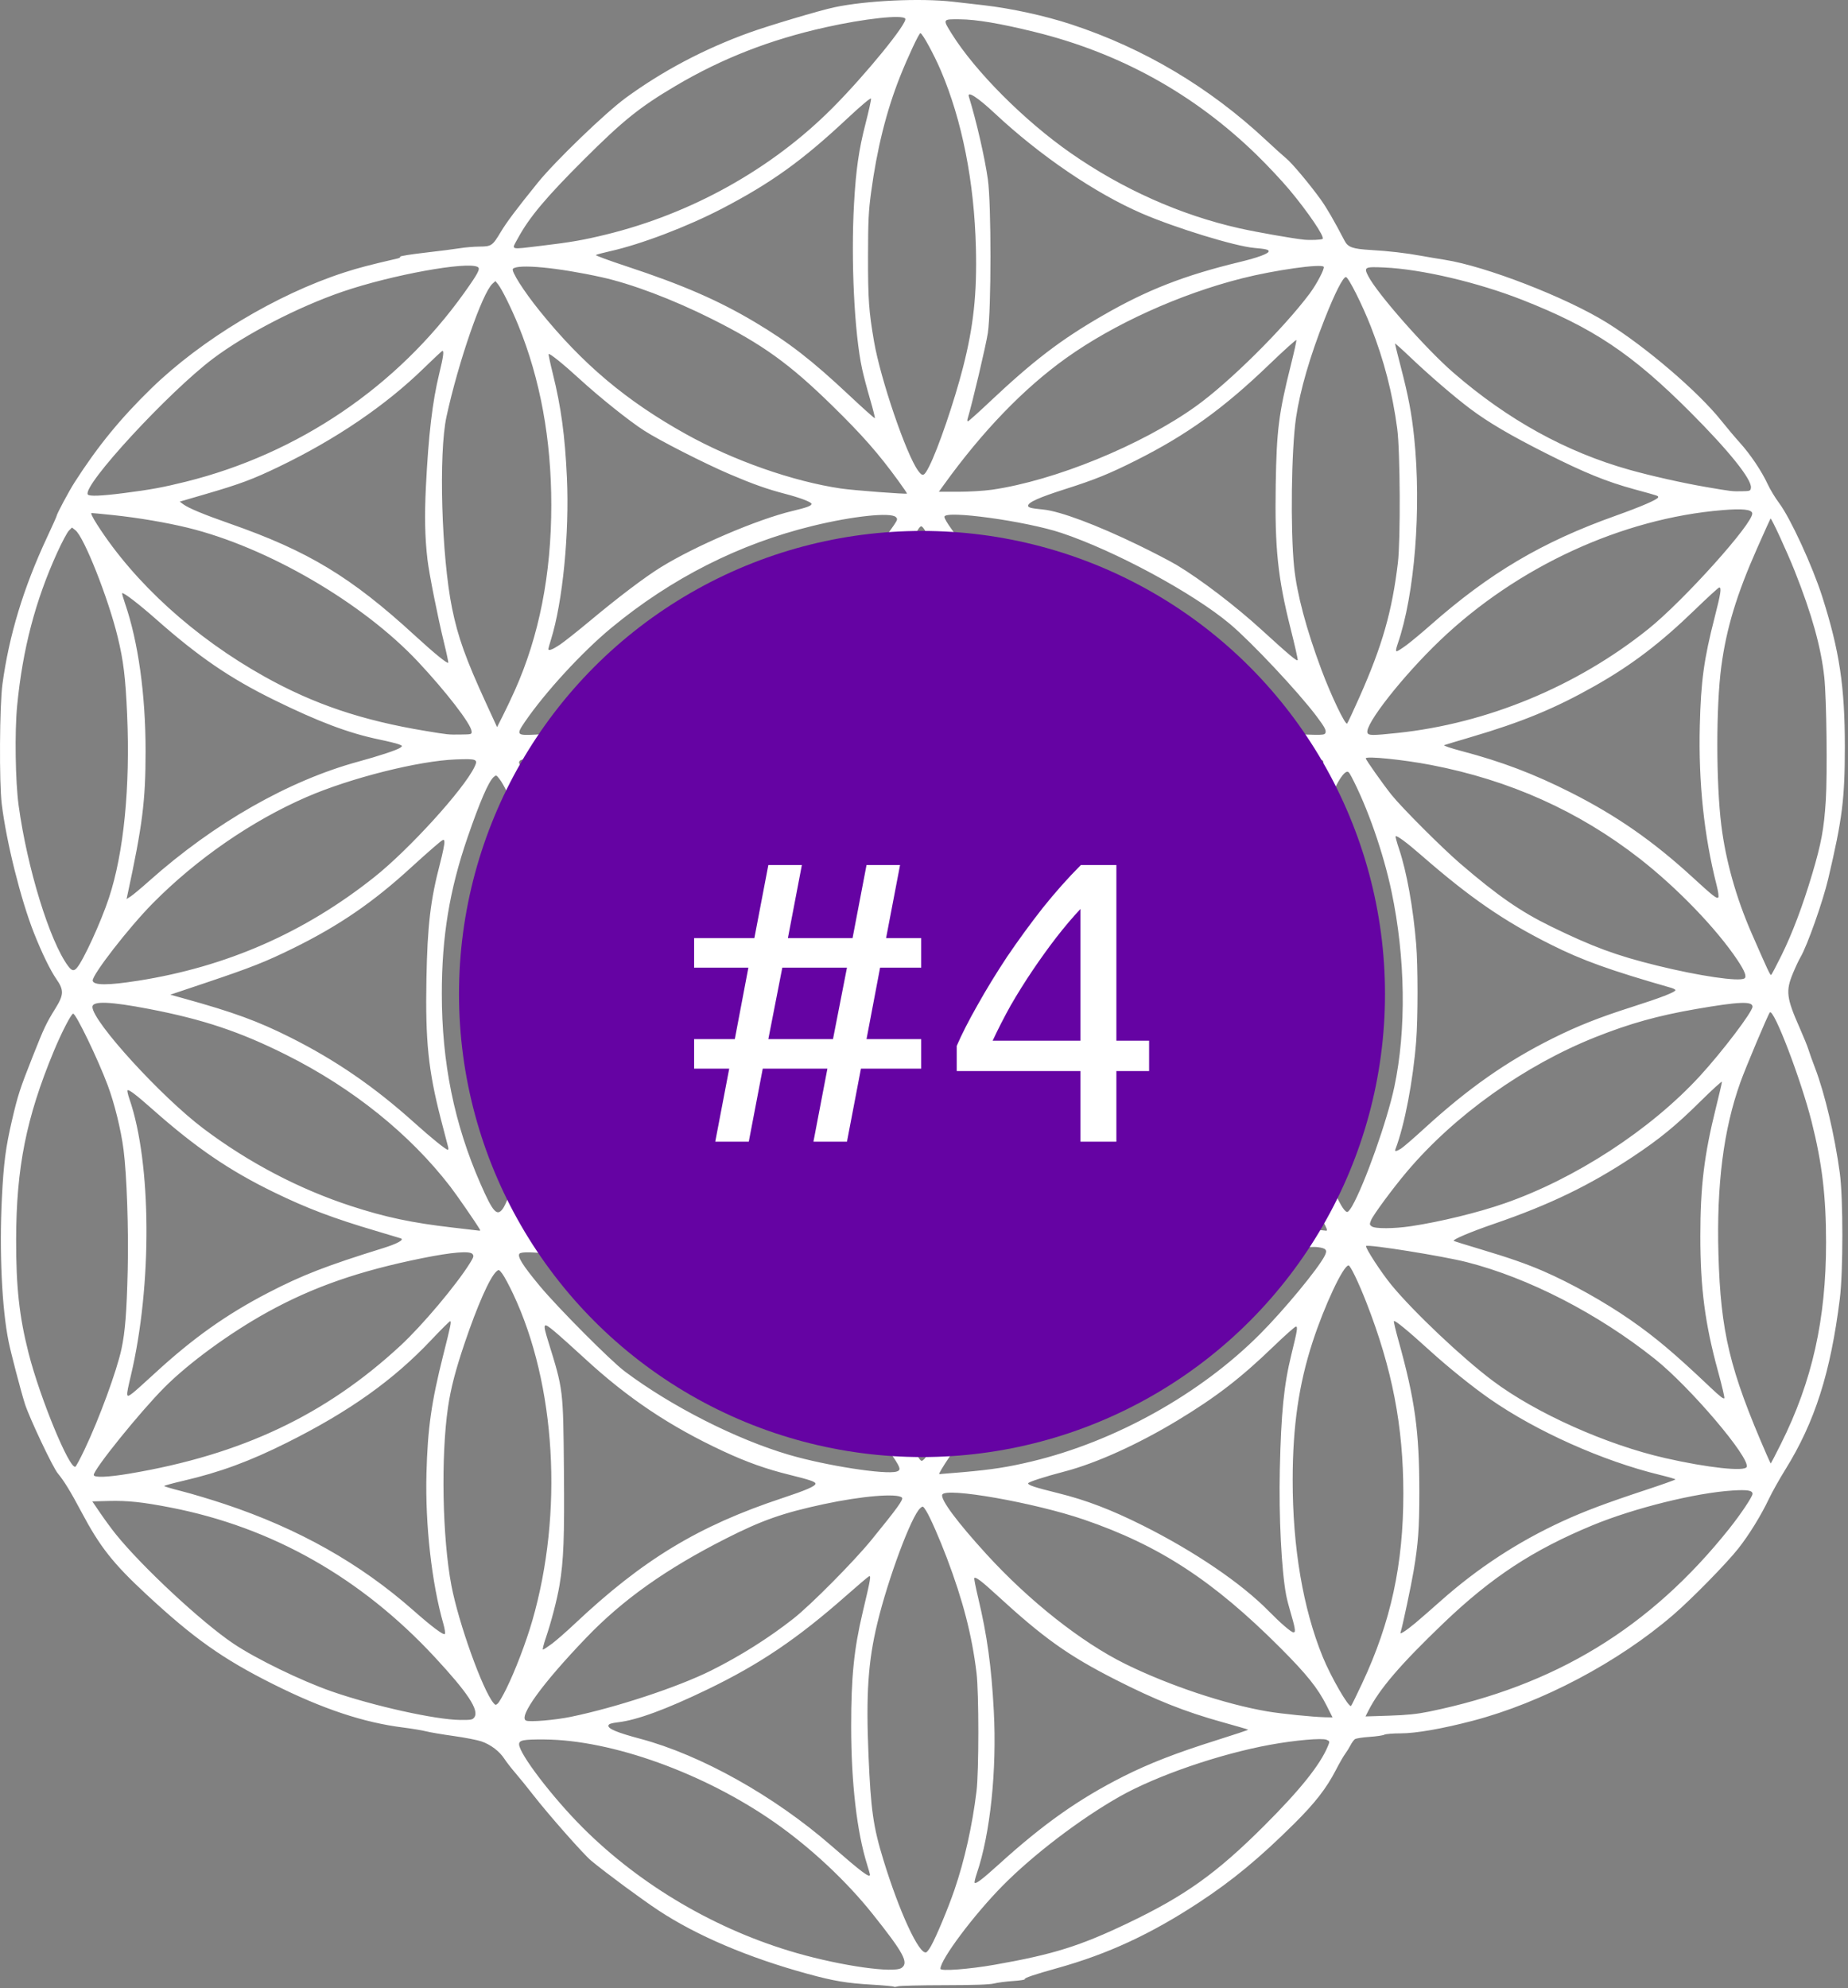 <?xml version="1.0" encoding="UTF-8"?> <svg xmlns="http://www.w3.org/2000/svg" width="463" height="498" viewBox="0 0 463 498" fill="none"><rect x="0" y="0" width="463" height="498" fill="#808080" stroke="none"/> <path d="M223.918 497.666C223.816 497.564 221.347 497.339 218.433 497.167C212.115 496.794 208.898 496.254 202.376 494.47C187.529 490.406 174.6 484.912 165.016 478.593C160.766 475.791 151.936 469.271 148.125 466.12C146.195 464.524 137.307 454.446 133.497 449.531C132.148 447.791 130.203 445.394 129.175 444.203C128.147 443.012 126.888 441.392 126.376 440.603C125.144 438.701 122.947 437.032 120.628 436.234C119.59 435.877 116.453 435.266 113.657 434.877C110.86 434.488 107.748 433.96 106.74 433.704C105.733 433.448 103.186 433.025 101.079 432.761C91.066 431.508 80.843 428.1 68.377 421.858C55.777 415.549 48.518 410.403 36.605 399.337C28.238 391.564 25.014 387.46 20.317 378.601C17.702 373.67 16.007 370.906 14.48 369.086C13.223 367.587 7.315 355.09 6.226 351.628C5.217 348.422 2.771 339.083 2.17 336.143C0.476 327.865 -0.201 313.476 0.474 300.09C0.916 291.309 1.424 287.414 3.013 280.601C4.478 274.318 4.965 272.817 8.174 264.704C11.037 257.466 11.557 256.363 13.881 252.616C16.014 249.175 16.049 248.027 14.107 245.233C12.602 243.066 10.499 238.744 8.518 233.744C5.225 225.432 1.607 210.965 0.44 201.442C-0.223 196.03 -0.113 176.776 0.611 171.4C2.259 159.172 5.89 147.218 11.791 134.593C13.097 131.8 14.165 129.42 14.165 129.304C14.165 128.845 17.242 123.081 18.712 120.789C24.466 111.816 30.137 104.87 37.847 97.355C50.421 85.097 69.247 73.771 86.182 68.276C89.745 67.119 92.559 66.381 99.677 64.734C100.097 64.637 100.366 64.439 100.277 64.293C100.187 64.148 102.99 63.699 106.507 63.296C110.024 62.893 113.95 62.392 115.232 62.18C116.514 61.968 118.709 61.785 120.109 61.771C123.133 61.749 123.391 61.567 125.449 58.13C126.946 55.632 129.381 52.389 134.739 45.763C139.107 40.361 151.702 28.221 156.801 24.499C166.086 17.721 176.404 12.273 187.684 8.189C192.511 6.442 205.302 2.628 208.973 1.842C216.91 0.14 230.588 -0.507 238.777 0.431C241.341 0.726 244.788 1.12 246.436 1.309C253.431 2.111 261.842 3.951 268.427 6.119C286.599 12.104 302.998 21.854 317.199 35.116C319.306 37.083 321.589 39.146 322.274 39.7C323.669 40.828 328.113 46.125 330.854 49.925C332.376 52.035 334.268 55.301 336.877 60.321C337.716 61.936 338.898 62.356 343.34 62.617C347.96 62.888 352.21 63.377 355.995 64.071C357.46 64.34 360.157 64.794 361.989 65.083C372.252 66.699 392.28 74.457 402.485 80.769C412.28 86.828 425.469 98.115 431.275 105.408C432.612 107.088 434.701 109.566 435.916 110.913C438.576 113.863 441.393 118.061 442.887 121.303C443.491 122.614 444.776 124.735 445.74 126.017C448.549 129.749 454.107 141.811 456.549 149.476C460.869 163.034 462.214 171.982 462.208 187.123C462.203 200.159 461.576 205.129 458.061 220.08C456.706 225.843 452.782 236.938 451.087 239.801C450.687 240.477 449.844 242.27 449.215 243.785C447.353 248.266 447.563 249.964 450.919 257.554C451.891 259.752 452.864 262.149 453.081 262.882C453.298 263.614 454.048 265.713 454.749 267.544C457.198 273.95 459.686 284.512 460.953 293.891C461.799 300.145 461.798 318.551 460.953 325.321C458.637 343.871 454.697 356.23 447.313 368.11C445.833 370.492 443.972 373.81 443.179 375.484C441.222 379.612 438.2 384.512 435.505 387.925C432.572 391.642 423.878 400.508 419.265 404.487C405.443 416.409 386.297 426.528 368.982 431.061C361.33 433.065 354.748 434.213 350.921 434.213C349.017 434.213 347.172 434.367 346.821 434.554C346.47 434.742 344.782 434.987 343.07 435.1C341.357 435.213 339.729 435.471 339.452 435.675C339.175 435.879 338.677 436.569 338.347 437.21C338.018 437.851 337.411 438.825 337 439.374C336.588 439.924 335.557 441.722 334.707 443.37C332.326 447.987 329.465 451.668 324.192 456.896C315.501 465.516 308.764 471.085 300.352 476.606C288.272 484.533 277.591 489.481 264.936 493.012C259.056 494.653 256.563 495.5 256.746 495.797C256.833 495.937 255.506 496.145 253.799 496.256C252.091 496.368 249.96 496.645 249.064 496.872C247.944 497.155 244.056 497.288 236.612 497.3C230.66 497.306 225.411 497.436 224.947 497.583C224.483 497.731 224.02 497.768 223.918 497.666ZM225.882 492.97C227.727 491.677 226.431 489.259 218.66 479.502C212.016 471.16 203.002 462.748 193.946 456.436C176.304 444.141 153.269 435.861 136.378 435.743C131.149 435.71 130.051 435.915 130.051 436.94C130.051 439.303 138.429 450.274 146.026 457.86C160.564 472.377 179.59 483.517 199.649 489.26C210.932 492.491 223.94 494.33 225.882 492.97ZM249.235 492.17C263.916 489.587 270.561 487.506 282.733 481.68C296.967 474.867 304.822 469.249 316.723 457.368C325.71 448.398 330.736 442.124 332.675 437.456C333.189 436.221 333.184 436.197 332.364 435.823C331.279 435.328 324.42 435.935 318.199 437.074C305.466 439.407 289.749 444.817 280.515 450.045C270.662 455.624 258.876 464.605 251.192 472.389C243.992 479.682 235.614 490.871 235.614 493.193C235.614 493.844 242.775 493.306 249.235 492.17ZM233.253 487.499C234.626 485.032 237.55 478.024 239.129 473.416C241.66 466.033 243.601 457.353 244.657 448.699C245.265 443.721 245.265 424.04 244.657 419.061C243.5 409.578 241.284 400.996 237.219 390.257C235.374 385.383 233.031 380.05 232.058 378.508C231.249 377.227 231.227 377.217 230.543 377.821C228.343 379.765 222.534 395.343 219.821 406.574C217.489 416.227 216.946 424.312 217.596 439.69C218.175 453.378 218.775 457.597 221.326 465.919C225.324 478.962 230.269 489.653 232.038 489.077C232.264 489.004 232.811 488.293 233.253 487.499ZM250.351 466.934C261.474 456.86 270.354 450.601 281.492 444.984C287.861 441.773 294.686 439.119 304.613 435.994C309.137 434.57 312.788 433.354 312.726 433.292C312.661 433.227 309.711 432.371 306.165 431.383C296.815 428.779 289.519 425.873 279.403 420.721C267.566 414.693 261.44 410.321 249.619 399.462C245.916 396.061 244.453 394.959 244.102 395.31C244.008 395.404 244.446 397.639 245.076 400.278C247.318 409.675 248.394 417.471 248.99 428.636C249.776 443.386 248.109 459.357 244.751 469.235C244.336 470.457 244.083 471.543 244.188 471.648C244.525 471.985 246.124 470.762 250.351 466.934ZM217.96 469.595C217.955 469.46 217.65 468.371 217.276 467.18C214.676 458.89 213.256 446.619 213.251 432.382C213.246 420.12 213.96 413.068 216.133 403.91C218.155 395.389 218.296 394.561 217.671 394.906C217.374 395.07 214.827 397.237 212.01 399.72C199.753 410.53 190.291 416.919 177.171 423.246C166.873 428.212 159.62 430.875 154.862 431.439C153.125 431.646 152.507 431.852 152.431 432.254C152.28 433.054 154.644 434.035 160.448 435.581C175.605 439.619 193.955 449.89 208.242 462.331C215.984 469.074 217.976 470.563 217.96 469.595ZM143.038 430.07C154.46 427.705 169.817 422.636 178.17 418.473C185.459 414.84 192.665 410.293 198.815 405.447C203.201 401.99 213.891 391.206 218.329 385.761C224.844 377.767 226.413 375.595 225.982 375.164C224.826 374.007 215.885 374.754 206.339 376.805C196.113 379.002 190.865 380.851 181.833 385.436C166.834 393.049 156.017 400.731 146.862 410.272C135.911 421.683 129.799 430.101 131.799 431.019C132.693 431.428 139.081 430.889 143.038 430.07ZM118.844 430.188C120.091 428.408 117.232 424.068 108.899 415.092C90.424 395.191 68.13 382.576 42.711 377.637C35.668 376.269 31.977 375.879 27.221 376L23.126 376.104L25.171 379.101C26.295 380.749 28.034 383.112 29.035 384.352C35.641 392.536 50.538 406.394 58.455 411.719C64.118 415.529 75.466 421.051 83.078 423.7C93.529 427.338 109.123 430.802 115.296 430.856C118.039 430.878 118.408 430.812 118.844 430.188ZM332.375 427.268C330.175 422.887 327.377 419.399 320.704 412.72C303.946 395.946 290.459 387.146 271.577 380.668C259.197 376.42 236.817 372.484 236.073 374.423C235.605 375.64 239.785 381.263 247.164 389.347C257.839 401.041 270.958 411.407 281.945 416.829C292.796 422.184 307.016 426.934 317.532 428.718C321.031 429.311 328.955 430.113 331.938 430.176L333.856 430.215L332.375 427.268ZM358.056 428.762C389.643 422.299 413.445 407.792 433.254 382.93C436.129 379.323 439.079 374.909 439.079 374.216C439.079 373.359 437.824 373.147 434.122 373.377C424.845 373.954 409.375 377.793 398.972 382.099C384.085 388.262 373.662 395.107 361.655 406.606C350.912 416.896 345.608 423.077 342.854 428.515L342.115 429.975L348.056 429.784C352.481 429.641 355.032 429.38 358.056 428.762ZM341.279 421.68C348.475 406.312 351.605 391.879 351.595 374.106C351.589 357.233 348.81 342.882 342.351 326.316C340.384 321.271 338.327 316.995 337.866 316.995C336.553 316.995 331.816 327.079 328.857 336.174C325.395 346.816 323.879 357.297 323.866 370.674C323.849 387.609 326.454 402.947 331.402 415.065C333.471 420.132 337.974 427.915 338.503 427.338C338.647 427.18 339.895 424.636 341.279 421.68ZM126.865 423.016C129.086 418.512 131.801 411.401 133.358 406.014C141.169 378.982 139.287 346.87 128.56 324.127C127.544 321.974 126.325 319.704 125.851 319.082C125.021 317.994 124.965 317.973 124.346 318.533C122.711 320.012 119.614 327.003 116.437 336.384C114.132 343.192 112.946 347.751 112.253 352.46C110.438 364.811 110.825 385.304 113.099 397.204C114.896 406.607 120.937 423.436 123.666 426.64C124.116 427.167 124.221 427.175 124.728 426.721C125.039 426.44 126 424.776 126.865 423.022V423.016ZM138.256 411.784C139.329 410.986 141.931 408.711 144.037 406.727C161.111 390.649 175.037 382.223 196.019 375.277C201.944 373.316 204.311 372.285 204.311 371.667C204.311 371.182 202.906 370.704 197.773 369.438C191.992 368.013 187.132 366.285 181.333 363.594C167.878 357.348 157.32 350.285 146.448 340.257C143.653 337.679 140.282 334.661 138.956 333.548C136.026 331.091 135.891 331.314 137.39 336.143C141.131 348.205 141.104 347.979 141.285 368.214C141.438 385.231 141.22 390.912 140.183 397.083C139.586 400.632 138.124 406.262 136.744 410.32C136.199 411.923 135.878 413.234 136.029 413.234C136.18 413.234 137.182 412.582 138.256 411.784ZM111.085 406.795C108.159 396.565 106.512 381.918 106.846 369.111C107.141 357.838 108.07 351.276 111.045 339.473C112.949 331.92 113.139 330.982 112.764 330.982C112.606 330.982 110.475 333.101 108.027 335.692C98.545 345.727 87.562 353.547 72.016 361.331C62.561 366.066 55.118 368.806 45.884 370.953C43.274 371.56 41.138 372.143 41.138 372.25C41.138 372.357 43.124 372.946 45.551 373.557C47.977 374.169 52.81 375.617 56.29 376.775C74.764 382.924 90.231 391.64 103.577 403.422C108.2 407.504 111.099 409.675 111.453 409.321C111.604 409.169 111.436 408.033 111.085 406.795ZM354.73 406.467C355.863 405.518 358.647 403.092 360.917 401.075C370.191 392.83 380.284 386.227 391.489 381.075C396.905 378.585 402.407 376.517 412.355 373.233C416.43 371.888 419.765 370.703 419.765 370.6C419.765 370.498 418.004 369.986 415.852 369.464C401.549 365.992 384.888 358.543 373.198 350.393C368.834 347.35 362.706 342.41 358.159 338.269C352.727 333.323 349.362 330.566 349.232 330.957C349.166 331.142 349.673 333.283 350.352 335.716C354.521 350.682 355.6 358.501 355.601 373.773C355.601 382.889 355.325 386.687 354.16 393.587C353.559 397.147 351.423 407.235 350.965 408.68C350.771 409.292 350.8 409.296 351.717 408.761C352.241 408.452 353.597 407.422 354.731 406.474L354.73 406.467ZM324.331 407.656C324.208 406.97 323.763 405.283 323.344 403.91C322.925 402.536 322.425 400.588 322.235 399.581C321.059 393.34 320.383 379.923 320.651 368.112C320.974 353.852 321.666 346.961 323.548 339.293C325.049 333.179 325.188 332.314 324.669 332.314C324.428 332.314 321.808 334.65 318.844 337.505C310.785 345.269 304.58 350.039 295.024 355.818C285.121 361.807 274.632 366.552 266.749 368.609C261.658 369.938 257.591 371.258 257.591 371.582C257.591 372.051 259.234 372.588 265.169 374.059C272.12 375.782 278.42 378.189 286.306 382.137C299.263 388.622 311.04 396.626 317.865 403.585C320.838 406.616 323.497 408.905 324.044 408.905C324.454 408.905 324.511 408.654 324.331 407.656ZM32.602 369.124C60.582 364.384 81.569 354.458 100.329 337.091C105.821 332.007 114.337 321.889 117.763 316.378C118.68 314.903 118.76 314.604 118.364 314.127C117.689 313.313 113.228 313.682 105.908 315.155C90.045 318.349 78.509 322.358 67.11 328.639C57.643 333.856 47.27 341.435 41.137 347.614C34.99 353.809 23.489 368.058 23.489 369.479C23.489 370.204 27.048 370.064 32.602 369.124ZM241.441 368.767C248.621 368.13 252.579 367.513 258.424 366.116C279.4 361.102 300.739 349.201 315.708 334.169C321.728 328.123 330.225 317.846 331.876 314.613C332.625 313.15 332.291 312.706 330.234 312.43C325.776 311.833 308.237 315.484 297.068 319.335C285.784 323.226 272.614 330.767 261.255 339.843C256.159 343.914 246.47 353.423 243.217 357.545C239.934 361.705 234.85 369.278 235.344 369.273C235.584 369.269 238.327 369.042 241.441 368.767ZM224.624 368.639C225.194 368.477 225.422 368.206 225.346 367.785C225.017 365.948 217.871 356.912 211.81 350.668C195.658 334.029 175.604 322.349 154.282 317.163C143.715 314.593 131.05 312.962 130.144 314.054C129.556 314.761 130.999 317.053 135.246 322.157C139.795 327.625 153.006 340.898 156.534 343.546C168.231 352.322 184.527 360.591 197.742 364.455C206.982 367.157 221.768 369.458 224.624 368.639ZM437.615 367.476C438.499 365.173 423.453 347.477 414.631 340.442C400.374 329.074 382.972 320.115 367.483 316.169C361.517 314.65 342.754 311.644 342.268 312.13C341.936 312.462 346.044 318.778 348.65 321.942C354.184 328.662 366.41 340.214 374.034 345.926C384.831 354.016 402.49 361.922 417.246 365.272C427.876 367.686 437.149 368.689 437.615 367.476ZM21.171 363.152C24.848 355.431 29.246 343.455 30.435 337.924C31.353 333.657 31.742 328.727 31.995 318.161C32.237 308.016 31.766 294.281 30.957 288.024C30.312 283.02 28.688 276.416 26.989 271.873C24.513 265.258 19.002 253.85 18.32 253.929C17.823 253.987 15.381 258.734 13.455 263.382C6.569 280.004 4.078 292.474 4.042 310.502C4.019 322.405 4.827 329.795 7.163 338.974C10.025 350.226 17.478 368.28 18.898 367.402C19.092 367.282 20.116 365.369 21.171 363.152ZM446.194 361.701C454.035 346.031 457.515 330.481 457.504 311.168C457.499 299.661 456.507 291.377 453.899 281.031C451.222 270.409 444.379 252.515 443.416 253.618C442.957 254.145 437.357 267.425 436.033 271.129C431.815 282.923 430.049 296.758 430.54 314.178C431.09 333.686 433.356 343.118 442.598 364.362C443.135 365.596 443.611 366.608 443.656 366.61C443.695 366.614 444.843 364.403 446.194 361.701ZM231.693 365.365C233.64 363.15 238.979 348.363 241.597 337.935C246.686 317.664 245.651 294.157 238.716 272.54C236.731 266.352 233.326 258.483 231.539 255.954C230.921 255.079 230.841 255.054 230.276 255.565C228.16 257.48 221.673 274.207 220.012 282.03C218.516 289.077 217.292 302.826 217.303 312.454C217.309 318.682 217.858 326.146 218.665 330.972C220.351 341.077 229.08 365.948 230.94 365.948C231.072 365.948 231.411 365.686 231.693 365.365ZM430.45 343.575C427.181 331.68 426.003 322.701 426.003 309.669C426.003 297.223 426.962 289.328 429.914 277.468C430.742 274.142 431.42 271.229 431.42 270.995C431.42 270.76 428.985 272.975 426.009 275.918C419.851 282.005 415.798 285.322 409.017 289.821C398.329 296.912 388.218 301.8 374.476 306.519C368.529 308.561 363.89 310.517 364.217 310.844C364.29 310.918 367.339 311.87 370.994 312.963C378.145 315.1 382.414 316.589 386.631 318.414C393.52 321.396 402.019 326.148 408.443 330.61C414.791 335.02 419.53 339.019 428.587 347.612C430.952 349.856 431.946 350.611 432.021 350.222C432.078 349.92 431.372 346.929 430.45 343.575ZM33.351 348.883C33.88 348.472 36.335 346.273 38.807 343.996C48.32 335.237 56.731 329.264 67.196 323.836C75.669 319.441 81.801 317.061 96.011 312.653C99.543 311.557 101.371 310.543 100.413 310.213C100.138 310.118 97.306 309.269 94.119 308.326C83.441 305.168 76.943 302.706 68.679 298.687C57.428 293.215 49.043 287.487 38.151 277.832C34.135 274.271 32.24 272.835 31.946 273.129C31.837 273.239 32.051 274.204 32.42 275.275C37.98 291.339 38.142 321.987 32.788 344.588C31.472 350.145 31.496 350.326 33.351 348.883ZM216.937 343.794C213.999 332.156 213.101 323.563 213.406 310.003C213.731 295.537 214.798 285.176 216.803 277.045C217.456 274.394 217.947 271.922 217.894 271.55C217.812 271.009 216.838 271.796 212.968 275.52C207.213 281.057 202.833 284.602 196.319 288.994C183.417 297.693 171.662 303.283 158.035 307.2C149.619 309.619 146.679 310.824 147.187 311.645C147.308 311.84 148.078 312.001 148.899 312.001C154.217 312.001 169.269 317.291 182.508 323.812C191.66 328.32 201.134 334.988 210.498 343.512C215.751 348.293 217.633 349.762 218.015 349.38C218.16 349.234 217.675 346.721 216.937 343.794ZM245.85 347.324C246.59 346.788 248.972 344.74 251.144 342.773C267.723 327.762 285.746 317.627 304.68 312.669C308.663 311.626 310.539 310.891 310.539 310.373C310.539 309.917 307.013 308.491 302.214 307.008C293.487 304.31 288.158 302.176 280.612 298.358C269.981 292.979 262.64 287.689 250.602 276.73C246.525 273.019 243.335 270.534 243.034 270.835C242.961 270.908 243.354 272.453 243.894 274.278C247.412 286.117 248.797 298.081 248.508 314.106C248.313 324.929 248.063 327.062 245.459 340.104C244.623 344.297 243.938 347.856 243.938 348.013C243.938 348.514 244.469 348.323 245.85 347.324ZM120.186 307.922C119.176 306.217 114.448 299.37 112.826 297.264C102.684 284.094 88.364 272.586 71.775 264.275C60.155 258.454 50.911 255.359 37.348 252.75C27.54 250.863 23.156 250.703 23.156 252.232C23.156 255.871 40.437 274.802 51.014 282.75C62.356 291.272 74.974 297.884 88.003 302.133C96.569 304.926 103.192 306.328 113.4 307.508C116.972 307.921 120.015 308.276 120.163 308.298C120.311 308.32 120.322 308.151 120.186 307.922ZM332.367 307.756C331.643 305.853 328.691 301.512 325.596 297.798C321.189 292.512 312.572 283.84 307.767 279.858C290.836 265.825 272.311 257.558 248.426 253.375C244.046 252.608 237.536 252.346 236.963 252.913C236.124 253.743 245.426 265.565 252.416 272.552C261.709 281.84 271.978 289.232 283.899 295.214C297.689 302.134 311.016 306.049 326.24 307.652C329.418 307.988 332.146 308.278 332.303 308.3C332.461 308.323 332.487 308.077 332.367 307.756ZM143.038 306.506C149.703 305.217 157.424 303.196 164.267 300.949C173.62 297.879 186.57 291.195 194.073 285.567C199.558 281.452 205.54 276.172 211.641 270.059C218.977 262.71 221.516 259.59 224.773 253.923L225.713 252.288L221.521 252.512C209.163 253.173 190.661 258.431 176.838 265.21C166.952 270.059 153.161 280.448 143.966 289.974C138.275 295.87 131.05 305.035 131.05 306.359C131.05 306.697 131.312 307.138 131.633 307.339C132.518 307.893 137.892 307.5 143.038 306.506ZM353.486 307.175C360.839 306.071 370.249 303.776 376.928 301.458C394.639 295.311 413.497 283.03 425.85 269.597C431.465 263.492 439.079 253.466 439.079 252.177C439.079 250.765 435.698 250.904 424.973 252.759C415.41 254.411 408.337 256.384 399.784 259.784C381.976 266.863 364.414 279.388 352.469 293.528C348.981 297.657 344.079 304.294 343.52 305.644C343.098 306.663 343.112 306.806 343.678 307.219C344.518 307.834 349.244 307.808 353.486 307.175ZM126.011 302.739C127.238 301.016 131.586 289.379 133.728 282.087C137.218 270.205 138.573 256.852 137.735 242.601C137.063 231.169 135.808 223.221 133.383 215.038C131.076 207.252 127.173 197.812 125.18 195.199C124.344 194.103 124.307 194.09 123.654 194.68C122.388 195.824 120.192 200.915 117.144 209.77C112.623 222.906 110.693 234.612 110.693 248.898C110.693 266.262 113.805 281.548 120.405 296.599C123.534 303.736 124.527 304.823 126.011 302.739ZM338.756 302.152C341.927 296.582 347.542 280.74 349.327 272.327C352.384 257.915 352.127 239.879 348.627 223.293C346.574 213.564 342.596 202.182 338.573 194.528C337.94 193.325 337.732 193.157 337.211 193.435C334.339 194.973 327.197 214.139 325.187 225.702C323.934 232.909 323.693 236.411 323.693 247.399C323.693 264.226 324.815 271.582 329.543 285.757C333.277 296.951 336.46 303.968 337.631 303.584C337.841 303.511 338.347 302.871 338.756 302.152ZM140.094 287.308C143.694 283.393 148.478 279.191 154.153 274.958C170.827 262.522 184.827 256.03 207.557 250.196C209.618 249.667 211.304 249.148 211.304 249.044C211.304 248.94 208.194 248.064 204.394 247.098C179.783 240.843 163.513 232.391 146.908 217.238C139.346 210.337 136.604 208.1 136.201 208.503C136.111 208.593 136.24 209.252 136.493 209.967C138.554 215.851 141.163 231.168 142.074 242.737C143.061 255.268 140.736 274.998 136.936 286.331C135.081 291.864 135.722 292.062 140.094 287.308ZM325.369 287.19C324.238 284.186 322.392 276.682 321.56 271.708C320.308 264.222 319.827 258.696 319.631 249.563C319.329 235.518 320.126 227.995 323.209 215.7C324.131 212.025 324.824 208.958 324.749 208.883C324.668 208.802 323.282 209.92 321.656 211.354C308.833 222.653 306.807 224.289 300.193 228.683C290.595 235.058 278.973 240.655 267.915 244.227C265.808 244.907 261.013 246.258 257.258 247.227C253.504 248.196 250.657 249.079 250.931 249.188C251.205 249.296 253.972 249.993 257.079 250.734C267.778 253.287 274.652 255.6 283.211 259.527C295.23 265.039 307.89 273.528 317.366 282.426C321.405 286.219 325.196 289.357 325.739 289.357C326.073 289.357 325.981 288.815 325.369 287.19ZM350.999 287.741C351.548 287.404 354.171 285.139 356.827 282.708C367.793 272.672 377.464 265.88 388.962 260.143C395.246 257.007 400.594 254.888 408.942 252.225C416.076 249.949 419.765 248.521 419.765 248.035C419.765 247.886 419.277 247.624 418.682 247.452C403.325 243.048 396.495 240.595 388.629 236.66C376.748 230.716 368.324 224.909 356.025 214.185C352.413 211.035 349.943 209.215 349.662 209.496C349.575 209.583 349.949 210.971 350.493 212.58C352.419 218.278 354.057 227.353 354.811 236.51C355.262 241.979 355.262 254.963 354.815 260.734C354.033 270.788 351.893 281.942 349.6 287.917C349.368 288.523 349.818 288.468 350.999 287.741ZM112.259 287.276C112.138 286.864 111.309 283.679 110.416 280.199C107.301 268.057 106.552 260.734 106.839 245.234C107.088 231.823 107.841 225.461 110.282 216.167C110.921 213.733 111.397 211.359 111.34 210.891C111.241 210.069 111.15 210.113 108.738 212.181C107.365 213.359 104.892 215.564 103.244 217.08C93.595 225.956 84.988 231.867 73.44 237.55C66.576 240.927 62.933 242.366 51.643 246.161L42.666 249.177L46.148 250.142C58.538 253.576 64.619 255.803 72.774 259.896C84.13 265.596 93.819 272.261 103.812 281.247C108.05 285.057 111.71 288.017 112.19 288.022C112.35 288.022 112.376 287.688 112.259 287.276ZM34.478 245.697C56.76 242.203 76.334 233.62 93.852 219.664C102.53 212.751 116.107 197.826 118.848 192.186C119.824 190.178 119.511 190.046 114.233 190.239C104.897 190.58 87.761 194.898 76.77 199.678C63.04 205.648 49.247 215.181 38.27 226.285C32.255 232.37 22.968 244.346 23.226 245.686C23.451 246.854 27.081 246.858 34.478 245.691V245.697ZM224.097 245.2C225.378 244.709 224.242 242.706 218.444 235.245C203.75 216.334 181.83 201.75 157.145 194.462C149.416 192.18 138.24 190.123 133.577 190.123C130.727 190.123 130.051 190.307 130.051 191.086C130.051 191.79 135.818 199.501 139.544 203.779C143.356 208.156 150.12 214.663 154.547 218.209C162.567 224.636 168.797 228.601 178.17 233.245C190.75 239.478 202.36 243.048 214.967 244.56C217.439 244.857 219.762 245.146 220.128 245.204C221.383 245.404 223.57 245.401 224.097 245.2ZM243.797 245.042C260.535 243.388 279.945 236.674 294.692 227.437C299.404 224.486 306.298 219.378 310.52 215.709C315.545 211.344 326.699 198.765 330.244 193.468C332.479 190.128 332.309 189.987 326.357 190.235C311.588 190.849 290.074 198.069 273.85 207.856C265.969 212.61 260.583 217.042 250.917 226.726C243.531 234.125 238.915 239.502 237.426 242.442C236.307 244.649 236.623 245.065 239.635 245.351C239.924 245.373 241.797 245.239 243.797 245.042ZM437.043 245.1C437.69 244.689 437.142 243.251 435.278 240.464C430.004 232.58 420.152 222.37 410.752 215.048C395.501 203.168 378.213 195.416 358.53 191.63C351.514 190.28 342.175 189.338 342.175 189.98C342.175 190.317 346.577 196.544 348.633 199.114C351.187 202.307 361.275 212.396 365.818 216.303C375.205 224.374 380.972 228.369 388.628 232.104C399.084 237.206 404.95 239.37 415.103 241.872C425.728 244.491 435.69 245.957 437.043 245.1ZM446.328 239.335C449.055 233.817 451.656 226.921 454.061 218.835C456.31 211.274 456.99 207.581 457.437 200.507C457.857 193.848 457.625 174.904 457.059 169.643C456.253 162.151 453.928 153.81 449.632 143.003C447.744 138.255 443.793 129.68 443.593 129.896C443.528 129.961 442.02 133.313 440.234 137.342C435.1 148.923 432.526 157.423 431.252 167.001C429.932 176.932 429.936 196.062 431.258 206.726C432.356 215.574 434.97 224.894 438.836 233.747C442.854 242.949 443.52 244.372 443.743 244.234C443.871 244.153 445.035 241.951 446.328 239.335ZM19.238 242.488C20.859 240.65 25.269 231.045 27.279 224.972C31.013 213.694 32.651 197.176 31.846 178.911C31.438 169.669 30.935 165.53 29.497 159.61C27.128 149.855 21.064 134.534 18.897 132.83L18.037 132.153L17.262 132.927C16.837 133.353 15.531 135.8 14.361 138.365C8.857 150.434 5.66 162.641 4.294 176.803C3.66 183.37 3.847 195.755 4.669 201.778C6.813 217.472 12.461 235.805 17.058 241.989C17.966 243.211 18.493 243.332 19.238 242.488ZM233.007 239.74C234.659 236.48 237.937 228.136 239.222 223.923C243.058 211.345 244.703 200.573 244.716 187.959C244.722 177.304 243.731 168.862 241.287 158.908C238.769 148.65 232.258 131.847 230.8 131.847C229.848 131.847 226.987 138.694 223.636 148.997C219.229 162.543 217.76 170.708 217.402 183.629C217.107 194.314 218.104 204.867 220.343 214.766C222.785 225.559 229.524 242.665 231.206 242.341C231.501 242.283 232.312 241.114 233.007 239.74ZM218.057 222.76C216.474 217.937 215.217 212.122 214.566 206.607C213.964 201.503 213.969 173.108 214.572 167.738C215.058 163.418 215.93 159.409 217.961 152.161C218.706 149.505 219.27 147.032 219.215 146.666C219.133 146.137 218.124 146.961 214.292 150.673C200.613 163.931 186.557 173.114 169.843 179.715C160.114 183.557 152.826 185.786 149.973 185.792C148.579 185.796 147.698 186.065 147.698 186.49C147.698 187.123 151.33 188.558 157.278 190.278C166.647 192.986 170.286 194.33 177.405 197.71C188.845 203.142 200.487 211.099 211.22 220.824C215.709 224.891 218.466 227.086 219.086 227.086C219.332 227.086 218.953 225.485 218.057 222.76ZM249.433 221.372C258.162 213.064 263.796 208.572 270.745 204.378C280.382 198.563 290.354 194.243 305.627 189.266C308.878 188.207 311.538 187.238 311.538 187.112C311.538 186.701 307.831 185.219 300.715 182.784C292.919 180.115 286.668 177.528 280.271 174.323C268.802 168.576 261.178 163.12 249.599 152.371C246.493 149.487 243.161 146.999 243.011 147.451C242.945 147.638 243.267 148.961 243.717 150.392C246.746 160.003 248.34 173.014 248.361 188.292C248.383 201.887 247.554 209.135 244.747 220.028C243.912 223.269 243.153 226.183 243.061 226.504C242.969 226.825 243.022 227.084 243.166 227.081C243.315 227.077 246.136 224.509 249.433 221.372ZM37.407 220.658C53.667 206.179 72.314 195.546 89.8 190.781C94.973 189.372 99.523 187.863 100.282 187.305C100.882 186.865 100.865 186.823 99.913 186.452C99.363 186.237 97.116 185.686 94.918 185.228C87.315 183.642 79.797 180.807 68.61 175.307C57.579 169.883 49.76 164.532 39.087 155.103C34.788 151.305 30.886 148.314 30.602 148.599C30.537 148.663 30.865 149.829 31.331 151.188C34.635 160.803 36.476 174.016 36.474 188.095C36.473 200.664 35.719 206.629 31.886 224.404L31.71 225.218L32.725 224.571C33.283 224.214 35.391 222.454 37.407 220.658ZM430.089 221.762C426.934 209.408 425.517 195.977 425.871 181.798C426.151 170.564 426.896 165.146 429.611 154.568C431.115 148.709 431.352 147.165 430.747 147.165C430.56 147.165 427.825 149.665 424.67 152.721C415.942 161.173 408.758 166.634 399.451 171.89C389.54 177.488 381.313 180.88 368.482 184.658C365.094 185.655 362.097 186.56 361.822 186.668C361.548 186.776 363.514 187.441 366.193 188.145C376.193 190.774 384.324 193.861 393.586 198.546C405.04 204.339 414.221 210.734 424.094 219.794C429.18 224.462 430.115 225.195 430.497 224.812C430.669 224.64 430.496 223.363 430.089 221.762ZM118.141 183.13C117.946 181.28 111.733 173.235 104.741 165.776C90.867 150.977 67.027 137.099 47.086 132.214C41.737 130.904 34.557 129.686 28.358 129.036C25.633 128.751 23.197 128.517 22.945 128.517C22.663 128.517 23.204 129.638 24.351 131.431C33.706 146.047 48.757 159.71 66.28 169.496C78.658 176.408 90.667 180.462 106.574 183.097C112.302 184.046 112.289 184.045 115.398 184.002C118.21 183.968 118.228 183.963 118.141 183.13ZM143.371 182.957C153.559 181.283 159.83 179.614 167.914 176.426C184.114 170.038 200.423 158.989 211.894 146.632C214.842 143.456 221.937 134.592 223.98 131.531C224.875 130.191 224.919 130.001 224.45 129.533C223.19 128.278 213.684 129.28 203.646 131.729C185.236 136.218 168.214 144.837 153.137 157.305C145.837 163.341 136.557 173.436 131.485 180.86C129.269 184.103 129.429 184.283 134.307 184.017C136.454 183.9 140.532 183.423 143.371 182.957ZM332.073 183.606C332.322 182.956 331.905 182.168 329.868 179.449C325.335 173.399 313.53 160.823 308.133 156.295C298.879 148.53 279.317 137.968 265.917 133.5C257.025 130.536 236.612 127.725 236.612 129.465C236.612 131.085 247.625 144.538 253.97 150.669C263.153 159.542 276.447 168.403 288.675 173.801C297.642 177.759 309.163 181.172 319.53 182.942C325.334 183.933 325.961 184.006 329.281 184.074C331.36 184.113 331.912 184.03 332.073 183.606ZM350.093 183.612C372.564 181.253 394.991 171.97 412.938 157.597C421.846 150.464 439.45 130.85 439.007 128.553C438.826 127.614 436.543 127.378 431.586 127.785C406.371 129.853 380.127 141.953 360.787 160.427C351.46 169.338 341.843 181.58 342.606 183.57C342.876 184.27 343.768 184.278 350.093 183.612ZM128.978 172.97C135.077 159.336 138.123 143.862 138.123 126.516C138.123 110.07 135.36 94.999 129.869 81.51C128.158 77.307 125.733 72.401 124.792 71.24L124.12 70.41L123.387 71.073C120.821 73.391 114.837 90.683 111.864 104.371C109.862 113.59 110.614 139.406 113.264 152.392C114.738 159.621 116.69 165.066 121.77 176.128L124.537 182.153L126.013 179.226C126.825 177.617 128.159 174.802 128.978 172.97ZM340.62 174.59C346.319 161.755 348.767 153.197 350.227 141.001C350.918 135.238 350.807 112.932 350.06 107.368C348.851 98.363 346.791 90.386 343.48 81.89C341.317 76.338 337.832 69.405 337.204 69.405C336.479 69.405 334.427 73.451 331.887 79.895C328.177 89.309 325.735 97.721 324.713 104.613C323.536 112.543 323.274 132.624 324.226 142C324.907 148.719 327.257 157.562 331.084 167.806C333.471 174.196 337.064 181.717 337.509 181.254C337.665 181.094 339.064 178.094 340.62 174.59ZM111.252 161.03C109.691 154.651 107.517 143.731 107.099 140.172C106.454 134.681 106.339 129.269 106.711 121.857C107.366 108.799 108.336 100.604 110.064 93.525C111.057 89.458 111.277 87.89 110.853 87.89C110.734 87.89 108.666 89.815 106.257 92.167C96.679 101.521 84.222 110.002 69.944 116.886C63.409 120.037 60.177 121.247 51.66 123.729L45.031 125.661L45.893 126.305C47.214 127.291 51.031 128.878 57.622 131.183C77.228 138.038 87.99 144.549 103.966 159.22C108.679 163.548 112.037 166.29 112.301 166.025C112.382 165.944 111.906 163.7 111.252 161.03ZM323.376 157.581C320.132 144.724 319.361 137.303 319.62 121.434C319.842 107.75 320.369 103.591 323.412 91.448C324.23 88.185 324.851 85.37 324.792 85.193C324.734 85.015 321.693 87.749 318.037 91.266C306.514 102.352 297.372 108.929 284.515 115.383C277.884 118.712 274.322 120.153 266.813 122.546C260.316 124.616 257.591 125.839 257.591 126.685C257.591 127.162 258.289 127.338 261.421 127.648C265.592 128.06 274.796 131.504 285.153 136.528C288.865 138.328 293.21 140.584 294.81 141.542C300.77 145.108 309.546 151.804 316.062 157.757C322.952 164.051 325.024 165.786 325.124 165.343C325.182 165.102 324.392 161.608 323.376 157.581ZM352.498 161.517C353.688 160.622 356.311 158.436 358.325 156.658C373.186 143.546 386.366 135.754 404.78 129.195C411.246 126.892 415.436 125.071 415.436 124.566C415.436 124.182 415.763 124.292 409.322 122.527C402.498 120.657 396.986 118.415 387.63 113.707C378.564 109.145 372.908 105.829 368.351 102.405C364.312 99.37 358 93.937 353.247 89.403C351.186 87.438 349.501 85.938 349.501 86.069C349.501 86.201 350.168 88.874 350.982 92.011C352.864 99.26 353.682 103.585 354.306 109.582C356.158 127.391 354.444 148.936 350.198 161.235C349.737 162.573 349.657 163.149 349.935 163.147C350.153 163.142 351.307 162.412 352.498 161.517ZM140.253 161.513C141.326 160.795 144.753 158.081 147.866 155.483C154.916 149.601 161.59 144.552 165.561 142.097C174.278 136.709 189.842 130.062 198.608 127.985C202.15 127.145 203.312 126.709 203.312 126.217C203.312 125.77 200.432 124.678 196.674 123.7C192.215 122.54 188.635 121.271 182.832 118.793C176.485 116.082 165.206 110.335 161.353 107.848C157.528 105.379 150.227 99.535 145.099 94.838C141.09 91.167 137.711 88.446 137.465 88.692C137.383 88.774 137.85 90.988 138.504 93.612C140.563 101.874 141.557 109.2 142.034 119.612C142.676 133.639 140.979 150.856 138.028 160.269C137.675 161.396 137.384 162.431 137.381 162.569C137.376 163.128 138.406 162.747 140.253 161.513ZM31.052 123.518C37.755 122.66 40.856 122.089 46.608 120.658C74.775 113.646 99.558 96.829 116.298 73.368C119.746 68.536 120.388 67.325 119.727 66.906C117.298 65.371 98.107 68.857 85.832 73.063C74.737 76.864 61.541 83.684 53.369 89.838C42.198 98.252 20.624 121.646 21.993 123.861C22.306 124.368 25.287 124.257 31.052 123.518ZM225.084 120.468C220.079 113.588 216.076 109.031 208.596 101.701C197.819 91.139 191.058 86.27 178.28 79.869C168.571 75.005 158.247 71.101 150.689 69.435C139.717 67.017 129.776 66.075 128.516 67.334C127.988 67.863 131.163 72.872 135.211 77.891C145.93 91.179 156.863 100.393 171.764 108.694C183.755 115.373 198.641 120.602 210.739 122.383C213.72 122.823 226.936 123.834 227.233 123.646C227.298 123.612 226.328 122.177 225.084 120.468ZM248.558 122.675C264.333 120.388 286.031 111.508 299.61 101.781C307.967 95.795 321.501 82.394 328.117 73.552C329.868 71.213 331.923 67.296 331.64 66.838C331.121 65.999 319.326 67.663 311.18 69.725C295.563 73.677 279.015 81.182 267.082 89.724C256.47 97.32 246.127 108.04 236.482 121.44L235.223 123.188H240.121C242.814 123.188 246.611 122.957 248.558 122.675ZM438.678 122.173C438.92 120.095 433.15 112.906 423.44 103.191C408.874 88.615 399.094 82.082 381.451 75.143C370.237 70.732 356.131 67.423 346.761 67.004C341.915 66.788 341.659 66.923 342.782 69.126C345.021 73.512 357.221 87.361 364.106 93.332C377.721 105.14 392.35 113.218 408.182 117.672C413.678 119.218 421.552 120.987 427.427 121.996C433.854 123.099 433.924 123.108 436.415 123.062C438.475 123.028 438.584 122.98 438.678 122.173ZM232.8 116.829C235.046 112.397 239.071 100.623 241.269 92.055C243.911 81.757 244.793 73.584 244.504 62.085C244.088 45.532 241.045 30.157 235.713 17.661C233.978 13.595 231.083 8.305 230.594 8.305C230.249 8.305 227.398 14.394 225.491 19.206C222.064 27.857 219.723 37.228 218.235 48.265C217.604 52.938 217.491 55.33 217.479 64.249C217.462 74.959 217.678 77.988 218.985 85.562C220.605 94.954 227.011 113.75 229.997 117.872C231.165 119.484 231.522 119.351 232.8 116.829ZM247.768 100.836C258.96 90.297 265.729 85.122 276.298 79.025C287.41 72.613 296.717 68.981 310.658 65.616C315.15 64.531 317.865 63.524 317.865 62.943C317.865 62.534 317.109 62.359 314.226 62.105C309.388 61.678 294.465 57.095 286.031 53.445C274.426 48.423 260.596 39.014 249.288 28.445C244.955 24.395 242.261 22.65 242.741 24.206C244.625 30.303 246.721 39.429 247.502 44.935C248.375 51.086 248.367 77.529 247.497 83.397C247.04 86.462 243.623 100.945 242.41 104.959C242.314 105.281 242.353 105.542 242.507 105.542C242.656 105.542 245.027 103.424 247.774 100.837L247.768 100.836ZM217.988 99.998C217.244 97.461 216.344 94.037 215.987 92.388C214.052 83.446 213.166 65.196 213.975 50.929C214.455 42.478 215.168 37.525 216.846 30.995C217.663 27.815 218.286 24.989 218.231 24.715C218.166 24.399 215.872 26.326 211.97 29.972C200.927 40.291 193.151 45.87 180.951 52.227C172.236 56.768 160.621 61.193 152.861 62.929C151.03 63.338 149.423 63.77 149.29 63.887C149.158 64.004 152.604 65.273 156.949 66.707C171.051 71.362 180.002 75.253 189.159 80.71C197.624 85.754 203.425 90.255 212.755 99.017C216.209 102.261 219.104 104.846 219.187 104.763C219.271 104.679 218.731 102.535 217.988 99.998ZM135.545 61.578C142.91 60.707 146.185 60.139 151.862 58.748C173.318 53.495 193.33 42.321 208.479 27.136C216.784 18.812 227.459 5.727 226.807 4.672C226.155 3.615 216.653 4.649 206.851 6.834C192.886 9.953 180.873 14.645 169.261 21.516C160.273 26.835 156.152 30.144 146.335 39.929C136.824 49.41 132.586 54.458 129.765 59.671C128.105 62.738 127.483 62.533 135.545 61.578ZM331.384 59.833C331.912 59.304 327.723 53.125 323.051 47.537C321.165 45.282 317.466 41.339 314.83 38.775C299.149 23.519 280.592 13.254 259.178 7.99C250.54 5.866 244.592 4.865 240.442 4.835C236.109 4.801 236.134 4.753 238.454 8.471C244.357 17.924 256.673 30.268 268.254 38.339C281.255 47.401 295.814 53.89 310.561 57.198C314.839 58.157 323.877 59.749 326.69 60.038C328.322 60.205 331.134 60.077 331.384 59.833Z" fill="white"></path> <circle cx="231" cy="249" r="116" fill="#6503A3"></circle> <path d="M197.4 235H213.6L217.1 216.7H225.5L222 235H230.8V242.4H220.5L217.1 260.3H230.8V267.7H215.7L212.2 286H203.8L207.3 267.7H191.1L187.6 286H179.2L182.7 267.7H173.9V260.3H184.1L187.5 242.4H173.9V235H189L192.5 216.7H200.9L197.4 235ZM192.5 260.3H208.7L212.2 242.4H196L192.5 260.3ZM239.699 262C240.966 259.067 242.699 255.667 244.899 251.8C247.099 247.867 249.566 243.833 252.299 239.7C255.099 235.567 258.066 231.5 261.199 227.5C264.399 223.5 267.599 219.9 270.799 216.7H279.699V260.7H287.899V268.3H279.699V286H270.699V268.3H239.699V262ZM270.699 227.7C268.699 229.833 266.666 232.233 264.599 234.9C262.599 237.5 260.633 240.233 258.699 243.1C256.766 245.967 254.933 248.9 253.199 251.9C251.533 254.9 250.033 257.833 248.699 260.7H270.699V227.7Z" fill="white"></path> </svg> 